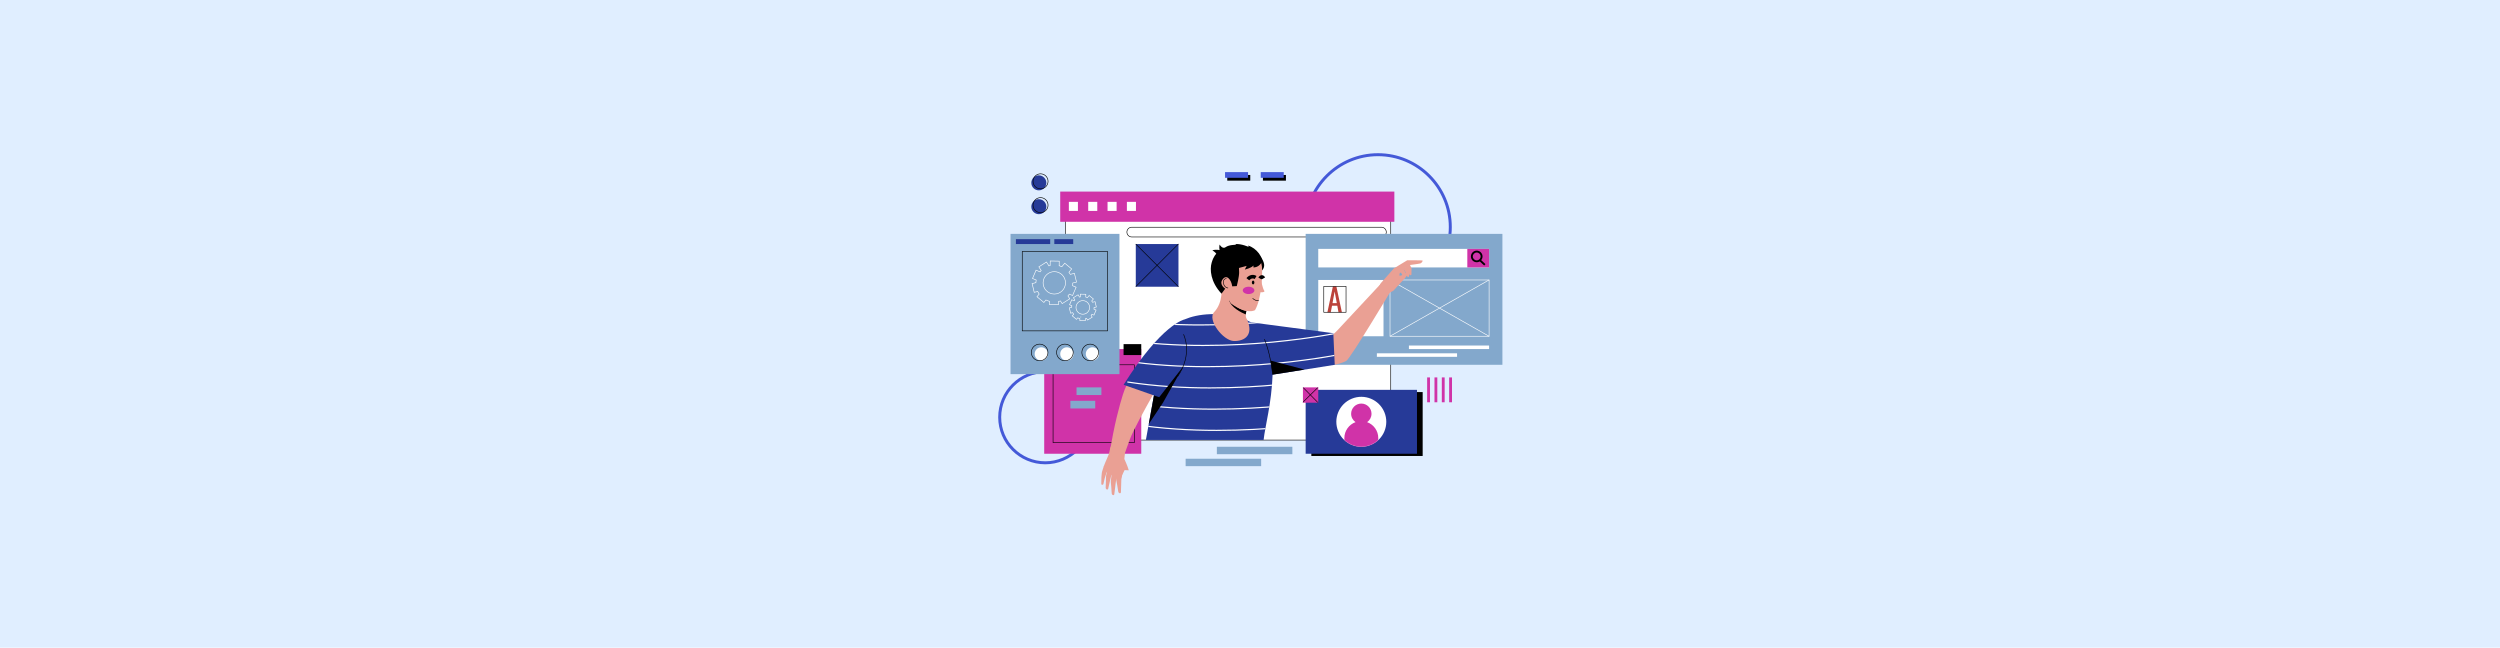 <?xml version="1.0" encoding="UTF-8"?>
<svg xmlns="http://www.w3.org/2000/svg" width="4096" height="1061" viewBox="0 0 4096 1061" fill="none">
  <g id="HEADER6">
    <rect width="4096" height="1061" fill="#E0EEFF"></rect>
    <g id="101 1">
      <path id="Vector" d="M2257.67 492.87C2190.99 492.87 2136.74 438.622 2136.74 371.936C2136.74 305.249 2190.99 251 2257.67 251C2324.36 251 2378.61 305.249 2378.61 371.936C2378.61 438.622 2324.36 492.87 2257.67 492.87ZM2257.67 255.887C2193.69 255.887 2141.61 307.948 2141.61 371.953C2141.61 435.957 2193.67 488.018 2257.67 488.018C2321.68 488.018 2373.74 435.957 2373.74 371.953C2373.74 307.948 2321.68 255.887 2257.67 255.887Z" fill="#4459D8"></path>
      <path id="Vector_2" d="M1712.57 760.693C1670.05 760.693 1635.46 726.092 1635.46 683.583C1635.46 641.073 1670.06 606.475 1712.57 606.475C1755.08 606.475 1789.68 641.073 1789.68 683.583C1789.68 726.092 1755.08 760.693 1712.57 760.693ZM1712.57 611.326C1672.73 611.326 1640.33 643.739 1640.33 683.566C1640.33 723.393 1672.75 755.806 1712.57 755.806C1752.4 755.806 1784.81 723.393 1784.81 683.566C1784.81 643.739 1752.4 611.326 1712.57 611.326Z" fill="#4459D8"></path>
      <path id="Vector_3" d="M2278.6 325.991H1745.67V721.004H2278.6V325.991Z" fill="white"></path>
      <path id="Vector_4" d="M2279.08 721.497H1745.18V325.512H2279.08V721.497ZM1746.15 720.525H2278.11V326.486H1746.15V720.525Z" fill="black"></path>
      <path id="Vector_5" d="M2284.51 313.894H1737.07V363.375H2284.51V313.894Z" fill="#D033A8"></path>
      <path id="Vector_6" d="M1766.07 330.724H1751.22V345.571H1766.07V330.724Z" fill="white"></path>
      <path id="Vector_7" d="M1797.77 330.724H1782.92V345.571H1797.77V330.724Z" fill="white"></path>
      <path id="Vector_8" d="M1829.46 330.724H1814.61V345.571H1829.46V330.724Z" fill="white"></path>
      <path id="Vector_9" d="M1861.16 330.724H1846.31V345.571H1861.16V330.724Z" fill="white"></path>
      <path id="Vector_10" d="M1869.85 571.892H1710.83V743.42H1869.85V571.892Z" fill="#D033A8"></path>
      <path id="Vector_11" d="M2263.29 388.267H1854.31C1849.88 388.267 1846.31 384.679 1846.31 380.27C1846.31 375.863 1849.9 372.275 1854.31 372.275H2263.29C2267.72 372.275 2271.29 375.863 2271.29 380.27C2271.29 384.679 2267.7 388.267 2263.29 388.267Z" fill="white"></path>
      <path id="Vector_12" d="M2263.3 388.747H1854.31C1849.63 388.747 1845.82 384.935 1845.82 380.253C1845.82 375.572 1849.63 371.762 1854.31 371.762H2263.3C2267.98 371.762 2271.79 375.572 2271.79 380.253C2271.79 384.935 2267.98 388.747 2263.3 388.747ZM1854.31 372.736C1850.16 372.736 1846.79 376.102 1846.79 380.253C1846.79 384.407 1850.16 387.772 1854.31 387.772H2263.3C2267.45 387.772 2270.81 384.407 2270.81 380.253C2270.81 376.102 2267.45 372.736 2263.3 372.736H1854.31Z" fill="black"></path>
      <path id="Vector_13" d="M1858.92 725.667H1724.86V597.197H1858.92V725.667ZM1725.83 724.692H1857.94V598.172H1725.83V724.692Z" fill="black"></path>
      <path id="Vector_14" d="M2461.55 383.179H2139.18V597.676H2461.55V383.179Z" fill="#83A8CC"></path>
      <path id="Vector_15" d="M2277.71 458.37L2277.23 459.218L2439.57 551.444L2440.06 550.598L2277.71 458.37Z" fill="white"></path>
      <path id="Vector_16" d="M2266.74 458.698H2159.82V550.912H2266.74V458.698Z" fill="white"></path>
      <path id="Vector_17" d="M2440.24 551.408H2276.91V458.221H2440.24V551.408ZM2277.88 550.434H2439.26V459.195H2277.88V550.434Z" fill="white"></path>
      <path id="Vector_18" d="M1834.12 383.179H1655.64V612.986H1834.12V383.179Z" fill="#83A8CC"></path>
      <path id="Vector_19" d="M2330.89 642.373H2148.49V747.076H2330.89V642.373Z" fill="black"></path>
      <path id="Vector_20" d="M2321.58 638.716H2139.18V743.419H2321.58V638.716Z" fill="#263A98"></path>
      <path id="Vector_21" d="M2439.76 407.765H2159.82V438.161H2439.76V407.765Z" fill="white"></path>
      <path id="Vector_22" d="M2439.74 407.765H2404.05V438.161H2439.74V407.765Z" fill="#D033A8"></path>
      <path id="Vector_23" d="M1854.29 613.277L1846.09 630.431C1843.54 635.746 1841.39 641.23 1839.63 646.867C1834.71 662.57 1825.02 696.965 1817.88 744.156H1842.26C1842.26 744.156 1845.32 736.348 1851.09 720.031C1856.05 706.07 1876.38 669.217 1889.08 646.765C1895.18 635.968 1903.82 629.098 1903.82 629.098C1903.82 629.098 1858.92 610.406 1854.27 613.293L1854.29 613.277Z" fill="#EAA094"></path>
      <path id="Vector_24" d="M2190.41 542.045L2266.8 460.117L2280.98 472.984C2280.98 472.984 2212.62 587.375 2205.75 591.236C2198.88 595.098 2186.84 597.677 2186.84 597.677C2186.84 597.677 2175.87 582.386 2177.85 558.756C2178.43 551.886 2185.73 547.068 2190.42 542.028L2190.41 542.045Z" fill="#EAA094"></path>
      <path id="Vector_25" d="M2184.53 545.905L2049.97 528.137C2033.38 519.696 2010.95 513.836 1983.71 514.708C1965.47 515.305 1951.35 518.807 1940.54 523.422C1940.49 523.422 1903.39 530.819 1840.88 630.43L1890.61 647.876L1890.41 649.02L1882.14 694.725L1877.42 720.816H2070.29C2072.66 698.502 2083.41 660.674 2085.03 613.841L2186.83 597.694L2184.51 545.924L2184.53 545.905Z" fill="#263A98"></path>
      <path id="Vector_26" d="M2262.11 464.271L2283.71 439.717L2305.56 426.46C2305.56 426.46 2330.59 426.219 2330.85 426.954C2331.09 427.69 2329.5 430.884 2327.04 431.619C2324.58 432.353 2307.29 434.557 2307.29 434.557L2292.8 448.552L2294.17 460.117C2294.17 460.117 2284.46 474.078 2283.97 475.308C2283.47 476.538 2273.25 481.203 2273.25 481.203L2257.46 473.598L2262.13 464.271H2262.11Z" fill="#EAA094"></path>
      <path id="Vector_27" d="M2308.38 430.559L2312.69 439.597L2312.5 450.02C2312.5 450.02 2309.63 453.267 2308.38 447.782C2307.14 442.298 2302.4 436.556 2302.4 436.556L2308.38 430.577V430.559Z" fill="#EAA094"></path>
      <path id="Vector_28" d="M2304.95 435.548L2308.81 443.647L2308.64 452.977C2308.64 452.977 2306.08 455.881 2304.95 450.959C2303.82 446.039 2299.58 440.913 2299.58 440.913L2304.95 435.548Z" fill="#EAA094"></path>
      <path id="Vector_29" d="M2298.54 438.163L2302.4 446.261L2302.23 455.59C2302.23 455.59 2299.67 458.495 2298.54 453.574C2297.41 448.654 2293.18 443.528 2293.18 443.528L2298.54 438.163Z" fill="#EAA094"></path>
      <path id="Vector_30" d="M2284.51 474.367L2297.8 460.134L2308.4 447.782C2308.4 447.782 2308.5 442.296 2307 443.151C2305.49 444.006 2299.6 450.037 2299.6 450.037L2287.01 453.83L2284.51 474.384V474.367Z" fill="#EAA094"></path>
      <g id="Mask group">
        <mask id="mask0_212_2638" style="mask-type:luminance" maskUnits="userSpaceOnUse" x="1840" y="514" width="347" height="207">
          <g id="Group">
            <path id="Vector_31" d="M2184.53 545.905L2049.97 528.137C2033.38 519.696 2010.95 513.836 1983.71 514.708C1965.47 515.305 1951.35 518.807 1940.54 523.422C1940.49 523.422 1903.39 530.819 1840.88 630.43L1890.61 647.876L1890.41 649.02L1882.14 694.725L1877.42 720.816H2070.29C2072.66 698.502 2083.41 660.674 2085.03 613.841L2186.83 597.694L2184.51 545.924L2184.53 545.905Z" fill="white"></path>
          </g>
        </mask>
        <g mask="url(#mask0_212_2638)">
          <g id="Group_2">
            <path id="Vector_32" d="M1972.23 566.973C1929.17 566.973 1882.32 564.427 1835.88 557.216L1836.17 555.286C1928.11 569.553 2021.78 565.519 2084.14 559.626C2151.74 553.234 2198.19 543.343 2198.65 543.24L2199.06 545.137C2198.6 545.239 2152.08 555.148 2084.37 561.556C2053.36 564.494 2014.62 566.954 1972.23 566.954V566.973Z" fill="white"></path>
            <path id="Vector_33" d="M1966.93 533.399C1923.88 533.399 1877.03 530.853 1830.59 523.644L1830.88 521.712C1922.82 535.979 2016.48 531.947 2078.85 526.052C2146.44 519.662 2192.9 509.769 2193.36 509.666L2193.77 511.563C2193.31 511.665 2146.78 521.575 2079.07 527.984C2048.06 530.922 2009.34 533.382 1966.93 533.382V533.399Z" fill="white"></path>
            <path id="Vector_34" d="M1977.72 601.76C1934.66 601.76 1887.81 599.214 1841.37 592.005L1841.66 590.073C1933.6 604.34 2027.27 600.308 2089.63 594.413C2157.22 588.023 2203.68 578.13 2204.14 578.027L2204.55 579.924C2204.09 580.027 2157.57 589.937 2089.85 596.345C2058.84 599.283 2020.11 601.743 1977.72 601.743V601.76Z" fill="white"></path>
            <path id="Vector_35" d="M1983.19 636.549C1940.13 636.549 1893.28 634.003 1846.86 626.792L1847.15 624.862C1939.09 639.129 2032.73 635.097 2095.12 629.202C2162.71 622.812 2209.17 612.919 2209.63 612.816L2210.04 614.713C2209.57 614.816 2163.05 624.726 2095.34 631.132C2064.33 634.072 2025.59 636.532 1983.2 636.532L1983.19 636.549Z" fill="white"></path>
            <path id="Vector_36" d="M1988.67 671.334C1945.61 671.334 1898.76 668.788 1852.32 661.577L1852.61 659.647C1944.55 673.914 2038.2 669.882 2100.58 663.987C2168.17 657.598 2214.63 647.704 2215.09 647.602L2215.5 649.498C2215.04 649.601 2168.51 659.511 2100.8 665.917C2069.79 668.857 2031.06 671.318 1988.67 671.318V671.334Z" fill="white"></path>
            <path id="Vector_37" d="M1994.15 706.107C1951.1 706.107 1904.25 703.561 1857.8 696.35L1858.1 694.42C1950.04 708.687 2043.7 704.655 2106.07 698.76C2173.66 692.368 2220.12 682.477 2220.58 682.374L2220.99 684.271C2220.53 684.373 2174 694.283 2106.29 700.69C2075.28 703.628 2036.54 706.088 1994.15 706.088V706.107Z" fill="white"></path>
            <path id="Vector_38" d="M1999.65 740.892C1956.6 740.892 1909.75 738.346 1863.31 731.137L1863.6 729.205C1955.54 743.472 2049.19 739.44 2111.57 733.545C2179.16 727.155 2225.62 717.262 2226.08 717.161L2226.49 719.058C2226.03 719.158 2179.5 729.069 2111.79 735.477C2080.78 738.415 2042.06 740.875 1999.65 740.875V740.892Z" fill="white"></path>
            <path id="Vector_39" d="M2084.56 613.873C2081.57 580.419 2071.3 555.952 2071.2 555.696L2072.08 555.319C2072.19 555.558 2082.52 580.163 2085.51 613.789L2084.54 613.873H2084.56Z" fill="black"></path>
            <path id="Vector_40" d="M1929.76 617.446L1928.95 616.899C1954.63 579.123 1938.78 548.265 1938.62 547.957L1939.48 547.496C1939.65 547.804 1955.78 579.157 1929.76 617.429V617.446Z" fill="black"></path>
          </g>
        </g>
      </g>
      <path id="Vector_41" d="M1939.05 599.914L1905.54 659.578L1882.14 694.724L1890.61 647.874L1899.21 650.831L1939.05 599.914Z" fill="black"></path>
      <path id="Vector_42" d="M2065.32 420.426C2065.32 420.426 2071.76 428.592 2071.19 435.751C2070.61 442.91 2062.45 447.352 2062.45 447.352L2060 422.287L2065.32 420.426Z" fill="black"></path>
      <path id="Vector_43" d="M2042.98 523.044C2054.33 548.418 2040.05 558.959 2021.92 558.754C2003.79 558.548 1977.44 523.642 1989.3 511.273C2004.56 495.365 2001.19 470.044 2001.19 470.044L2049.26 483.867C2049.26 483.867 2044.37 500.78 2042.1 509.563C2041.93 510.196 2041.79 510.776 2041.65 511.307C2041.29 512.759 2041.1 514.075 2041.04 515.236C2040.75 520.55 2042.98 523.061 2042.98 523.061V523.044Z" fill="#EAA094"></path>
      <path id="Vector_44" d="M2042.09 509.546C2041.92 510.179 2041.79 510.76 2041.65 511.29C2041.29 512.742 2041.1 514.058 2041.04 515.219C2034.22 512.298 2016.3 503.568 2013.82 491.658C2013.82 491.658 2025.4 506.214 2042.09 509.546Z" fill="black"></path>
      <path id="Vector_45" d="M1844.03 733.632L1842.14 751.998C1842.14 751.998 1847.86 764.402 1849.35 770.519L1842.51 770.247C1842.51 770.247 1836.18 782.378 1836.06 786.341C1835.94 790.306 1816.22 776.637 1808.22 764.455C1808.22 764.455 1812.37 753.656 1816.3 745.148C1817.98 741.491 1818.61 733.444 1819.86 731.667C1824.03 725.721 1843.15 728.607 1844.03 733.649V733.632Z" fill="#EAA094"></path>
      <path id="Vector_46" d="M1839.44 772.127L1837.2 785.522L1836.87 795.843L1836.53 806.334C1836.52 806.897 1836.31 807.444 1835.9 807.819C1835.47 808.211 1834.79 808.469 1833.8 807.922C1832.91 807.426 1832.31 806.52 1832.14 805.512C1831.66 802.608 1830.47 795.415 1830.47 795.091C1830.47 794.68 1828.66 786.239 1828.83 784.856C1829.02 783.473 1829.14 774.826 1829.14 774.826L1839.4 772.144L1839.44 772.127Z" fill="#EAA094"></path>
      <path id="Vector_47" d="M1831.68 775.783L1828.25 788.923L1827 799.156L1825.63 810.093C1825.63 810.093 1824.73 812.176 1822.85 810.912C1822.01 810.348 1821.5 809.391 1821.43 808.366C1821.21 805.428 1820.68 798.166 1820.71 797.823C1820.77 797.414 1819.71 788.854 1820.01 787.487C1820.32 786.119 1821.24 777.525 1821.24 777.525L1831.72 775.783H1831.68Z" fill="#EAA094"></path>
      <path id="Vector_48" d="M1824.91 768.418L1820.22 780.807L1817.93 790.615L1815.72 800.541C1815.6 801.105 1815.26 801.6 1814.77 801.891C1814.29 802.164 1813.62 802.266 1812.82 801.703C1811.96 801.07 1811.5 800.028 1811.54 798.951C1811.64 796.063 1811.86 788.991 1811.95 788.666C1812.03 788.274 1811.91 779.849 1812.34 778.567C1812.78 777.27 1814.56 769.034 1814.56 769.034L1824.9 768.437L1824.91 768.418Z" fill="#EAA094"></path>
      <path id="Vector_49" d="M1817.6 764.591L1812.53 775.457L1809.81 784.154L1807.87 792.817C1807.69 793.552 1807.13 794.15 1806.4 794.303C1805.53 794.474 1804.4 794.389 1804.36 792.406C1804.36 792.406 1804.43 782.326 1804.55 781.984C1804.67 781.643 1805.1 774.021 1805.59 772.877C1806.07 771.733 1808.24 764.402 1808.24 764.402L1817.62 764.555L1817.6 764.591Z" fill="#EAA094"></path>
      <path id="Vector_50" d="M2054.86 414.106C2054.86 414.106 2066.21 422.922 2067.54 436.795C2068.87 450.687 2066.67 490.548 2056.23 508.096C2056.23 508.096 2043.64 516.332 2017.78 497.947C2011.63 493.574 2011.99 477.649 2010.39 476.316C2008.78 474.984 2001.18 470.046 2001.18 470.046C2001.18 470.046 1992.26 458.24 1989.56 443.476C1986.53 426.921 2009.05 384.461 2054.84 414.106H2054.86Z" fill="#EAA094"></path>
      <path id="Vector_51" d="M2007.43 472.982C2007.43 472.982 1996.68 466.423 2003.12 457.691C2009.57 448.944 2017.31 457.827 2018.89 469.156L2026.34 468.728C2026.34 468.728 2030.5 452.548 2030.2 445.798L2029.92 439.05L2042.52 435.616L2039.52 441.63C2039.52 441.63 2049.6 439.478 2053.67 435.035V438.195C2053.67 438.195 2061.3 438.656 2066.39 431.037C2071.49 423.434 2058.45 405.801 2044.69 402.366L2045.98 404.655C2045.98 404.655 2033.79 399.068 2024.35 399.923L2024.77 401.067C2024.77 401.067 2013.44 400.931 2008.15 404.929C2002.85 408.945 1998.12 400.623 1998.12 400.623C1998.12 400.623 1997.26 404.929 1998.12 409.8C1998.12 409.8 1993.06 408.228 1986.35 410.089C1986.35 410.089 1991.66 413.524 1992.8 415.814C1992.8 415.814 1988.5 419.11 1985.2 430.284C1981.9 441.46 1983.17 461.842 2001.31 481.168L2007.41 472.949L2007.43 472.982Z" fill="black"></path>
      <path id="Vector_52" d="M1930.8 399.837H1860.87V469.772H1930.8V399.837Z" fill="#263A98"></path>
      <path id="Vector_53" d="M2065.62 459.145C2066.32 458.598 2068.41 472.113 2071.23 476.111C2074.05 480.11 2061.56 478.708 2061.56 478.708C2061.56 478.708 2060.28 463.399 2065.62 459.145Z" fill="#EAA094"></path>
      <path id="Vector_54" d="M2055.19 462.85C2055.19 464.577 2054.26 465.979 2053.12 465.979C2051.97 465.979 2051.05 464.577 2051.05 462.85C2051.05 461.126 2051.97 459.724 2053.12 459.724C2054.26 459.724 2055.19 461.126 2055.19 462.85Z" fill="black"></path>
      <path id="Vector_55" d="M2046.78 459.279L2042.15 455.708C2044.61 452.512 2051.26 447.642 2058.71 452.171L2055.68 457.16C2050.78 454.187 2046.95 459.057 2046.78 459.279Z" fill="black"></path>
      <path id="Vector_56" d="M2066.8 457.674L2061.73 454.786C2062.09 454.137 2064.09 450.89 2067.42 450.857C2068.89 450.838 2071.01 451.454 2072.8 454.478L2067.78 457.452C2067.64 457.213 2067.5 457.041 2067.42 456.905C2067.21 457.11 2066.97 457.416 2066.82 457.674H2066.8Z" fill="black"></path>
      <path id="Vector_57" d="M2012.11 472.351C2007.45 472.093 2003.93 467.669 2003.93 462.08C2003.93 456.032 2009.41 455.743 2009.46 455.743L2009.5 456.716C2009.31 456.716 2004.9 456.99 2004.9 462.08C2004.9 467.173 2008.03 471.138 2012.17 471.376L2012.11 472.351Z" fill="black"></path>
      <g id="Mask group_2">
        <mask id="mask1_212_2638" style="mask-type:luminance" maskUnits="userSpaceOnUse" x="1989" y="403" width="79" height="107">
          <g id="Group_3">
            <path id="Vector_58" d="M2054.86 414.104C2054.86 414.104 2066.21 422.92 2067.54 436.793C2068.87 450.685 2066.67 490.548 2056.23 508.094C2056.23 508.094 2043.64 516.33 2017.78 497.945C2011.63 493.572 2011.99 477.647 2010.39 476.314C2008.78 474.982 2001.18 470.044 2001.18 470.044C2001.18 470.044 1992.26 458.238 1989.56 443.474C1986.53 426.919 2009.05 384.459 2054.84 414.104H2054.86Z" fill="white"></path>
          </g>
        </mask>
        <g mask="url(#mask1_212_2638)">
          <g id="Group_4">
            <path id="Vector_59" d="M2060.5 493.144C2055.99 493.144 2052.08 489.231 2051.91 489.043L2052.61 488.36C2052.61 488.36 2056.88 492.614 2061.25 492.117C2063.44 491.862 2065.32 490.478 2066.86 487.966L2067.69 488.479C2065.98 491.247 2063.85 492.802 2061.36 493.075C2061.06 493.108 2060.79 493.127 2060.5 493.127V493.144Z" fill="black"></path>
          </g>
        </g>
      </g>
      <path id="Vector_60" d="M2055.19 475.767C2055.19 479.082 2050.91 481.765 2045.65 481.765C2040.39 481.765 2036.12 479.082 2036.12 475.767C2036.12 472.452 2040.39 469.77 2045.65 469.77C2050.91 469.77 2055.19 472.452 2055.19 475.767Z" fill="#D033A8"></path>
      <path id="Vector_61" d="M2419.46 429.668C2414.21 429.668 2409.94 425.397 2409.94 420.152C2409.94 414.907 2414.21 410.636 2419.46 410.636C2424.7 410.636 2428.98 414.907 2428.98 420.152C2428.98 425.397 2424.7 429.668 2419.46 429.668ZM2419.46 413.727C2415.91 413.727 2413.02 416.615 2413.02 420.169C2413.02 423.723 2415.91 426.611 2419.46 426.611C2423.01 426.611 2425.9 423.723 2425.9 420.169C2425.9 416.615 2423.01 413.727 2419.46 413.727Z" fill="#010000"></path>
      <path id="Vector_62" d="M2425.42 424.99L2423.32 427.245L2431.71 435.018L2433.8 432.765L2425.42 424.99Z" fill="#010000"></path>
      <path id="Vector_63" d="M2439.74 566.115H2308.38V571.891H2439.74V566.115Z" fill="white"></path>
      <path id="Vector_64" d="M2387.24 578.849H2255.88V584.624H2387.24V578.849Z" fill="white"></path>
      <path id="Vector_65" d="M2439.51 458.161L2277.19 550.445L2277.67 551.293L2439.99 459.009L2439.51 458.161Z" fill="white"></path>
      <path id="Vector_66" d="M2174.82 511.598L2183.81 469.258H2189.5L2198.54 511.598H2192.95L2191.02 500.935H2182.39L2180.36 511.598H2174.82ZM2183.18 496.698H2190.23L2186.68 477.613L2183.18 496.698Z" fill="#BB423A"></path>
      <path id="Vector_67" d="M2205.83 512.091H2168.4V468.778H2205.83V512.091ZM2169.37 511.118H2204.86V469.753H2169.37V511.118Z" fill="black"></path>
      <path id="Vector_68" d="M2246.03 728.868C2266.91 720.22 2276.83 696.282 2268.18 675.403C2259.53 654.523 2235.59 644.607 2214.71 653.257C2193.83 661.906 2183.92 685.842 2192.57 706.722C2201.22 727.603 2225.15 737.517 2246.03 728.868Z" fill="white"></path>
      <g id="Mask group_3">
        <mask id="mask2_212_2638" style="mask-type:luminance" maskUnits="userSpaceOnUse" x="2189" y="650" width="83" height="82">
          <g id="Group_5">
            <path id="Vector_69" d="M2246.03 728.868C2266.91 720.22 2276.83 696.282 2268.18 675.403C2259.53 654.523 2235.59 644.607 2214.71 653.257C2193.83 661.906 2183.92 685.842 2192.57 706.722C2201.22 727.603 2225.15 737.517 2246.03 728.868Z" fill="white"></path>
          </g>
        </mask>
        <g mask="url(#mask2_212_2638)">
          <g id="Group_6">
            <path id="Vector_70" d="M2239.87 691.633C2244.23 688.625 2247.08 683.585 2247.08 677.896C2247.08 668.669 2239.6 661.202 2230.39 661.202C2221.18 661.202 2213.69 668.686 2213.69 677.896C2213.69 683.585 2216.55 688.609 2220.9 691.633C2210.24 695.511 2202.62 705.728 2202.62 717.74V750.272H2258.17V717.74C2258.17 705.728 2250.55 695.511 2239.89 691.633H2239.87Z" fill="#D033A8"></path>
          </g>
        </g>
      </g>
      <path id="Vector_71" d="M2159.82 634.684H2134.72V659.783H2159.82V634.684Z" fill="#D033A8"></path>
      <g id="Mask group_4">
        <mask id="mask3_212_2638" style="mask-type:luminance" maskUnits="userSpaceOnUse" x="2134" y="634" width="26" height="26">
          <g id="Group_7">
            <path id="Vector_72" d="M2159.82 634.684H2134.72V659.783H2159.82V634.684Z" fill="white"></path>
          </g>
        </mask>
        <g mask="url(#mask3_212_2638)">
          <g id="Group_8">
            <path id="Vector_73" d="M2162.05 631.389L2129.51 663.411L2130.19 664.104L2162.73 632.083L2162.05 631.389Z" fill="black"></path>
            <path id="Vector_74" d="M2131.62 630.793L2130.93 631.476L2162.97 663.994L2163.66 663.31L2131.62 630.793Z" fill="black"></path>
          </g>
        </g>
      </g>
      <path id="Vector_75" d="M2117.4 731.989H1993.69V744.154H2117.4V731.989Z" fill="#83A8CC"></path>
      <path id="Vector_76" d="M2066.26 751.588H1942.55V763.753H2066.26V751.588Z" fill="#83A8CC"></path>
      <path id="Vector_77" d="M1815.09 542.574H1674.37V411.524H1815.09V542.574ZM1675.35 541.601H1814.12V412.499H1675.35V541.601Z" fill="black"></path>
      <path id="Vector_78" d="M1716.95 579.889C1716.95 585.904 1712.08 590.774 1706.07 590.774C1700.05 590.774 1695.18 585.904 1695.18 579.889C1695.18 573.875 1700.05 569.005 1706.07 569.005C1712.08 569.005 1716.95 573.875 1716.95 579.889Z" fill="white"></path>
      <path id="Vector_79" d="M1758.85 579.889C1758.85 585.904 1753.98 590.774 1747.96 590.774C1741.95 590.774 1737.08 585.904 1737.08 579.889C1737.08 573.875 1741.95 569.005 1747.96 569.005C1753.98 569.005 1758.85 573.875 1758.85 579.889Z" fill="white"></path>
      <path id="Vector_80" d="M1800.72 579.889C1800.72 585.904 1795.86 590.774 1789.84 590.774C1783.83 590.774 1778.96 585.904 1778.96 579.889C1778.96 573.875 1783.83 569.005 1789.84 569.005C1795.86 569.005 1800.72 573.875 1800.72 579.889Z" fill="white"></path>
      <path id="Vector_81" d="M1703.34 591.541C1695.56 591.541 1689.22 585.219 1689.22 577.427C1689.22 569.636 1695.54 563.315 1703.34 563.315C1711.13 563.315 1717.45 569.636 1717.45 577.427C1717.45 585.219 1711.13 591.541 1703.34 591.541ZM1703.34 564.305C1696.09 564.305 1690.2 570.2 1690.2 577.444C1690.2 584.689 1696.09 590.584 1703.34 590.584C1710.58 590.584 1716.47 584.689 1716.47 577.444C1716.47 570.2 1710.58 564.305 1703.34 564.305Z" fill="black"></path>
      <path id="Vector_82" d="M1744.73 591.541C1736.96 591.541 1730.62 585.219 1730.62 577.427C1730.62 569.636 1736.94 563.315 1744.73 563.315C1752.53 563.315 1758.85 569.636 1758.85 577.427C1758.85 585.219 1752.53 591.541 1744.73 591.541ZM1744.73 564.305C1737.49 564.305 1731.59 570.2 1731.59 577.444C1731.59 584.689 1737.49 590.584 1744.73 590.584C1751.98 590.584 1757.87 584.689 1757.87 577.444C1757.87 570.2 1751.98 564.305 1744.73 564.305Z" fill="black"></path>
      <path id="Vector_83" d="M1786.15 591.541C1778.37 591.541 1772.04 585.219 1772.04 577.427C1772.04 569.636 1778.36 563.315 1786.15 563.315C1793.94 563.315 1800.26 569.636 1800.26 577.427C1800.26 585.219 1793.94 591.541 1786.15 591.541ZM1786.15 564.305C1778.9 564.305 1773.01 570.2 1773.01 577.444C1773.01 584.689 1778.9 590.584 1786.15 590.584C1793.39 590.584 1799.29 584.689 1799.29 577.444C1799.29 570.2 1793.39 564.305 1786.15 564.305Z" fill="black"></path>
      <path id="Vector_84" d="M1778.63 525.932L1768.69 525.744L1768.76 522.445C1767.78 522.156 1766.82 521.797 1765.9 521.353L1763.78 523.916L1756.13 517.577L1758.4 514.825C1757.97 514.193 1757.6 513.543 1757.26 512.86L1753.72 513.715L1751.38 504.06L1755.26 503.121C1755.31 502.472 1755.38 501.822 1755.48 501.191L1751.74 499.601L1755.63 490.46L1759.7 492.186C1759.92 491.912 1760.16 491.656 1760.42 491.401L1758.04 487.641L1766.45 482.327L1768.93 486.258C1769.1 486.206 1769.28 486.155 1769.47 486.122L1769.56 481.474L1779.5 481.66L1779.42 486.308C1780.12 486.514 1780.8 486.753 1781.47 487.044L1784.42 483.49L1792.08 489.829L1789.28 493.211C1789.63 493.689 1789.96 494.186 1790.27 494.697L1794.49 493.672L1796.83 503.327L1792.95 504.266C1792.95 504.421 1792.95 504.59 1792.95 504.744C1792.95 505.257 1792.91 505.753 1792.86 506.265L1796.45 507.786L1792.56 516.927L1789.28 515.542C1788.97 515.97 1788.63 516.38 1788.28 516.772L1790.16 519.746L1781.76 525.06L1779.98 522.258C1779.55 522.395 1779.13 522.514 1778.7 522.634L1778.63 525.932ZM1769.7 524.786L1777.69 524.941L1777.76 521.865L1778.14 521.779C1778.77 521.626 1779.42 521.437 1780.05 521.215L1780.41 521.079L1782.07 523.711L1788.81 519.438L1787.05 516.67L1787.31 516.397C1787.81 515.85 1788.28 515.27 1788.71 514.654L1788.93 514.329L1792.03 515.645L1795.15 508.298L1791.79 506.862L1791.84 506.504C1791.91 505.906 1791.96 505.309 1791.96 504.71C1791.96 504.437 1791.96 504.146 1791.96 503.874V503.48L1795.63 502.591L1793.75 494.818L1789.77 495.774L1789.58 495.449C1789.19 494.749 1788.73 494.083 1788.25 493.45L1788.01 493.144L1790.69 489.915L1784.54 484.822L1781.74 488.205L1781.4 488.052C1780.56 487.675 1779.67 487.369 1778.78 487.111L1778.43 487.008L1778.51 482.584L1770.52 482.429L1770.43 486.855L1770.05 486.941C1769.64 487.027 1769.25 487.146 1768.86 487.266L1768.5 487.369L1766.14 483.643L1759.39 487.916L1761.66 491.503L1761.39 491.776C1761 492.186 1760.61 492.614 1760.25 493.058L1760.01 493.347L1756.18 491.725L1753.05 499.073L1756.62 500.592L1756.56 500.986C1756.4 501.822 1756.3 502.677 1756.25 503.532V503.89L1752.59 504.779L1754.47 512.554L1757.82 511.749L1757.99 512.109C1758.4 512.962 1758.9 513.801 1759.44 514.586L1759.65 514.894L1757.53 517.457L1763.68 522.548L1765.68 520.14L1766.02 520.31C1767.1 520.857 1768.24 521.301 1769.4 521.609L1769.76 521.711L1769.7 524.786ZM1771.27 520.14L1770.57 519.951L1769.99 519.677L1771.28 518.124V520.14H1771.27ZM1774.09 515.32C1774.09 515.32 1773.93 515.32 1773.85 515.32C1767.44 515.201 1762.31 509.869 1762.45 503.463C1762.57 497.124 1767.76 492.067 1774.07 492.067C1774.14 492.067 1774.22 492.067 1774.29 492.067C1780.7 492.186 1785.82 497.518 1785.69 503.924C1785.62 507.034 1784.35 509.922 1782.12 512.074C1779.93 514.176 1777.08 515.32 1774.05 515.32H1774.09ZM1773.88 514.347C1773.88 514.347 1774.02 514.347 1774.09 514.347C1779.86 514.347 1784.63 509.7 1784.73 503.89C1784.78 501.036 1783.72 498.354 1781.76 496.288C1779.78 494.236 1777.13 493.075 1774.29 493.023C1768.45 492.886 1763.54 497.602 1763.42 503.463C1763.37 506.317 1764.43 508.999 1766.4 511.066C1768.38 513.117 1771.03 514.278 1773.86 514.329L1773.88 514.347Z" fill="white"></path>
      <path id="Vector_85" d="M1734.55 499.703L1718.83 499.395L1718.93 494.049C1717.17 493.552 1715.46 492.886 1713.84 492.083L1710.39 496.252L1698.28 486.222L1701.97 481.763C1701.18 480.618 1700.48 479.405 1699.85 478.158L1694.09 479.541L1690.4 464.249L1696.72 462.73C1696.79 461.517 1696.93 460.303 1697.15 459.09L1691.05 456.494L1697.2 442.021L1703.81 444.823C1704.27 444.259 1704.77 443.712 1705.28 443.182L1701.4 437.065L1714.69 428.643L1718.74 435.032C1719.19 434.896 1719.63 434.777 1720.08 434.674L1720.23 427.088L1735.95 427.396L1735.8 434.982C1737.09 435.357 1738.36 435.802 1739.59 436.332L1744.39 430.539L1756.5 440.569L1751.93 446.087C1752.61 446.994 1753.24 447.933 1753.8 448.907L1760.67 447.25L1764.36 462.542L1758.06 464.063C1758.06 464.404 1758.06 464.746 1758.06 465.088C1758.04 465.993 1757.99 466.898 1757.89 467.804L1763.73 470.281L1757.58 484.753L1752.25 482.481C1751.65 483.301 1751 484.103 1750.32 484.872L1753.38 489.692L1740.08 498.115L1737.21 493.569C1736.38 493.86 1735.52 494.099 1734.65 494.305L1734.55 499.653V499.703ZM1719.82 498.439L1733.59 498.712L1733.69 493.586L1734.07 493.502C1735.15 493.244 1736.22 492.938 1737.27 492.578L1737.62 492.442L1740.39 496.815L1752.03 489.435L1749.09 484.805L1749.35 484.531C1750.18 483.609 1750.97 482.634 1751.67 481.643L1751.89 481.318L1757.05 483.506L1762.45 470.828L1756.83 468.436L1756.88 468.078C1757 467.087 1757.07 466.096 1757.09 465.104C1757.09 464.643 1757.09 464.182 1757.09 463.721V463.327L1763.2 461.842L1759.97 448.446L1753.34 450.052L1753.16 449.727C1752.49 448.583 1751.75 447.455 1750.93 446.395L1750.7 446.087L1755.14 440.722L1744.53 431.923L1739.88 437.545L1739.54 437.39C1738.14 436.759 1736.68 436.246 1735.18 435.835L1734.82 435.732L1734.96 428.37L1721.19 428.096L1721.05 435.46L1720.67 435.546C1720.01 435.699 1719.34 435.887 1718.68 436.076L1718.32 436.177L1714.39 429.992L1702.75 437.373L1706.53 443.32L1706.25 443.593C1705.59 444.276 1704.94 444.976 1704.34 445.728L1704.1 446.02L1697.73 443.302L1692.33 455.98L1698.26 458.493L1698.19 458.885C1697.92 460.287 1697.75 461.703 1697.69 463.139V463.499L1691.61 464.968L1694.84 478.363L1700.41 477.014L1700.58 477.372C1701.27 478.808 1702.09 480.191 1702.99 481.507L1703.2 481.815L1699.64 486.086L1710.25 494.885L1713.58 490.87L1713.93 491.042C1715.72 491.947 1717.6 492.681 1719.55 493.211L1719.91 493.314L1719.8 498.439H1719.82ZM1727.39 482.242C1727.27 482.242 1727.15 482.242 1727.01 482.242C1716.64 482.037 1708.36 473.426 1708.56 463.055C1708.66 458.032 1710.71 453.331 1714.34 449.846C1717.96 446.361 1722.74 444.532 1727.75 444.584C1738.12 444.789 1746.41 453.4 1746.2 463.772C1746 474.023 1737.59 482.242 1727.39 482.242ZM1727.03 481.268C1727.15 481.268 1727.27 481.268 1727.39 481.268C1737.08 481.268 1745.04 473.493 1745.23 463.755C1745.42 453.914 1737.57 445.745 1727.73 445.559C1722.96 445.42 1718.44 447.233 1715 450.546C1711.57 453.845 1709.62 458.304 1709.53 463.072C1709.35 472.913 1717.19 481.079 1727.03 481.268Z" fill="white"></path>
      <path id="Vector_86" d="M1720.64 391.858H1664.45V399.838H1720.64V391.858Z" fill="#263A98"></path>
      <path id="Vector_87" d="M1758.35 391.858H1727.39V399.838H1758.35V391.858Z" fill="#263A98"></path>
      <path id="Vector_88" d="M1869.84 563.812H1840.86V581.736H1869.84V563.812Z" fill="black"></path>
      <path id="Vector_89" d="M1930.41 399.323L1860.5 469.265L1861.18 469.954L1931.1 400.012L1930.41 399.323Z" fill="black"></path>
      <path id="Vector_90" d="M1861.21 399.499L1860.52 400.188L1930.45 470.117L1931.14 469.428L1861.21 399.499Z" fill="black"></path>
      <path id="Vector_91" d="M2085.04 613.839L2081.7 590.772L2137.34 605.536L2085.04 613.839Z" fill="black"></path>
      <path id="Vector_92" d="M2048.43 286.66H2010.74V295.989H2048.43V286.66Z" fill="black"></path>
      <path id="Vector_93" d="M2106.87 286.66H2069.18V295.989H2106.87V286.66Z" fill="black"></path>
      <path id="Vector_94" d="M2044.82 281.993H2007.12V291.322H2044.82V281.993Z" fill="#4459D8"></path>
      <path id="Vector_95" d="M2103.27 281.993H2065.57V291.322H2103.27V281.993Z" fill="#4459D8"></path>
      <path id="Vector_96" d="M1702 311.892C1708.78 311.892 1714.28 306.393 1714.28 299.608C1714.28 292.823 1708.78 287.323 1702 287.323C1695.22 287.323 1689.71 292.823 1689.71 299.608C1689.71 306.393 1695.22 311.892 1702 311.892Z" fill="#263A98"></path>
      <path id="Vector_97" d="M1702 350.935C1708.78 350.935 1714.28 345.436 1714.28 338.651C1714.28 331.865 1708.78 326.366 1702 326.366C1695.22 326.366 1689.71 331.865 1689.71 338.651C1689.71 345.436 1695.22 350.935 1702 350.935Z" fill="#263A98"></path>
      <path id="Vector_98" d="M1704.84 309.845C1697.8 309.845 1692.05 304.122 1692.05 297.065C1692.05 290.009 1697.78 284.285 1704.84 284.285C1711.89 284.285 1717.62 290.009 1717.62 297.065C1717.62 304.122 1711.89 309.845 1704.84 309.845ZM1704.84 285.276C1698.33 285.276 1693.03 290.573 1693.03 297.082C1693.03 303.592 1698.33 308.89 1704.84 308.89C1711.35 308.89 1716.64 303.592 1716.64 297.082C1716.64 290.573 1711.35 285.276 1704.84 285.276Z" fill="black"></path>
      <path id="Vector_99" d="M1704.84 348.87C1697.8 348.87 1692.05 343.145 1692.05 336.089C1692.05 329.033 1697.78 323.308 1704.84 323.308C1711.89 323.308 1717.62 329.033 1717.62 336.089C1717.62 343.145 1711.89 348.87 1704.84 348.87ZM1704.84 324.299C1698.33 324.299 1693.03 329.596 1693.03 336.105C1693.03 342.615 1698.33 347.912 1704.84 347.912C1711.35 347.912 1716.64 342.615 1716.64 336.105C1716.64 329.596 1711.35 324.299 1704.84 324.299Z" fill="black"></path>
      <path id="Vector_100" d="M1804.53 634.684H1763.8V647.224H1804.53V634.684Z" fill="#83A8CC"></path>
      <path id="Vector_101" d="M1794.45 656.674H1753.72V669.216H1794.45V656.674Z" fill="#83A8CC"></path>
      <path id="Vector_102" d="M2342.88 659.1V618.367H2338.23V659.1H2342.88Z" fill="#D033A8"></path>
      <path id="Vector_103" d="M2354.89 659.083V618.351H2350.25V659.083H2354.89Z" fill="#D033A8"></path>
      <path id="Vector_104" d="M2366.92 659.083V618.351H2362.27V659.083H2366.92Z" fill="#D033A8"></path>
      <path id="Vector_105" d="M2378.95 659.1V618.367H2374.3V659.1H2378.95Z" fill="#D033A8"></path>
    </g>
  </g>
</svg>
